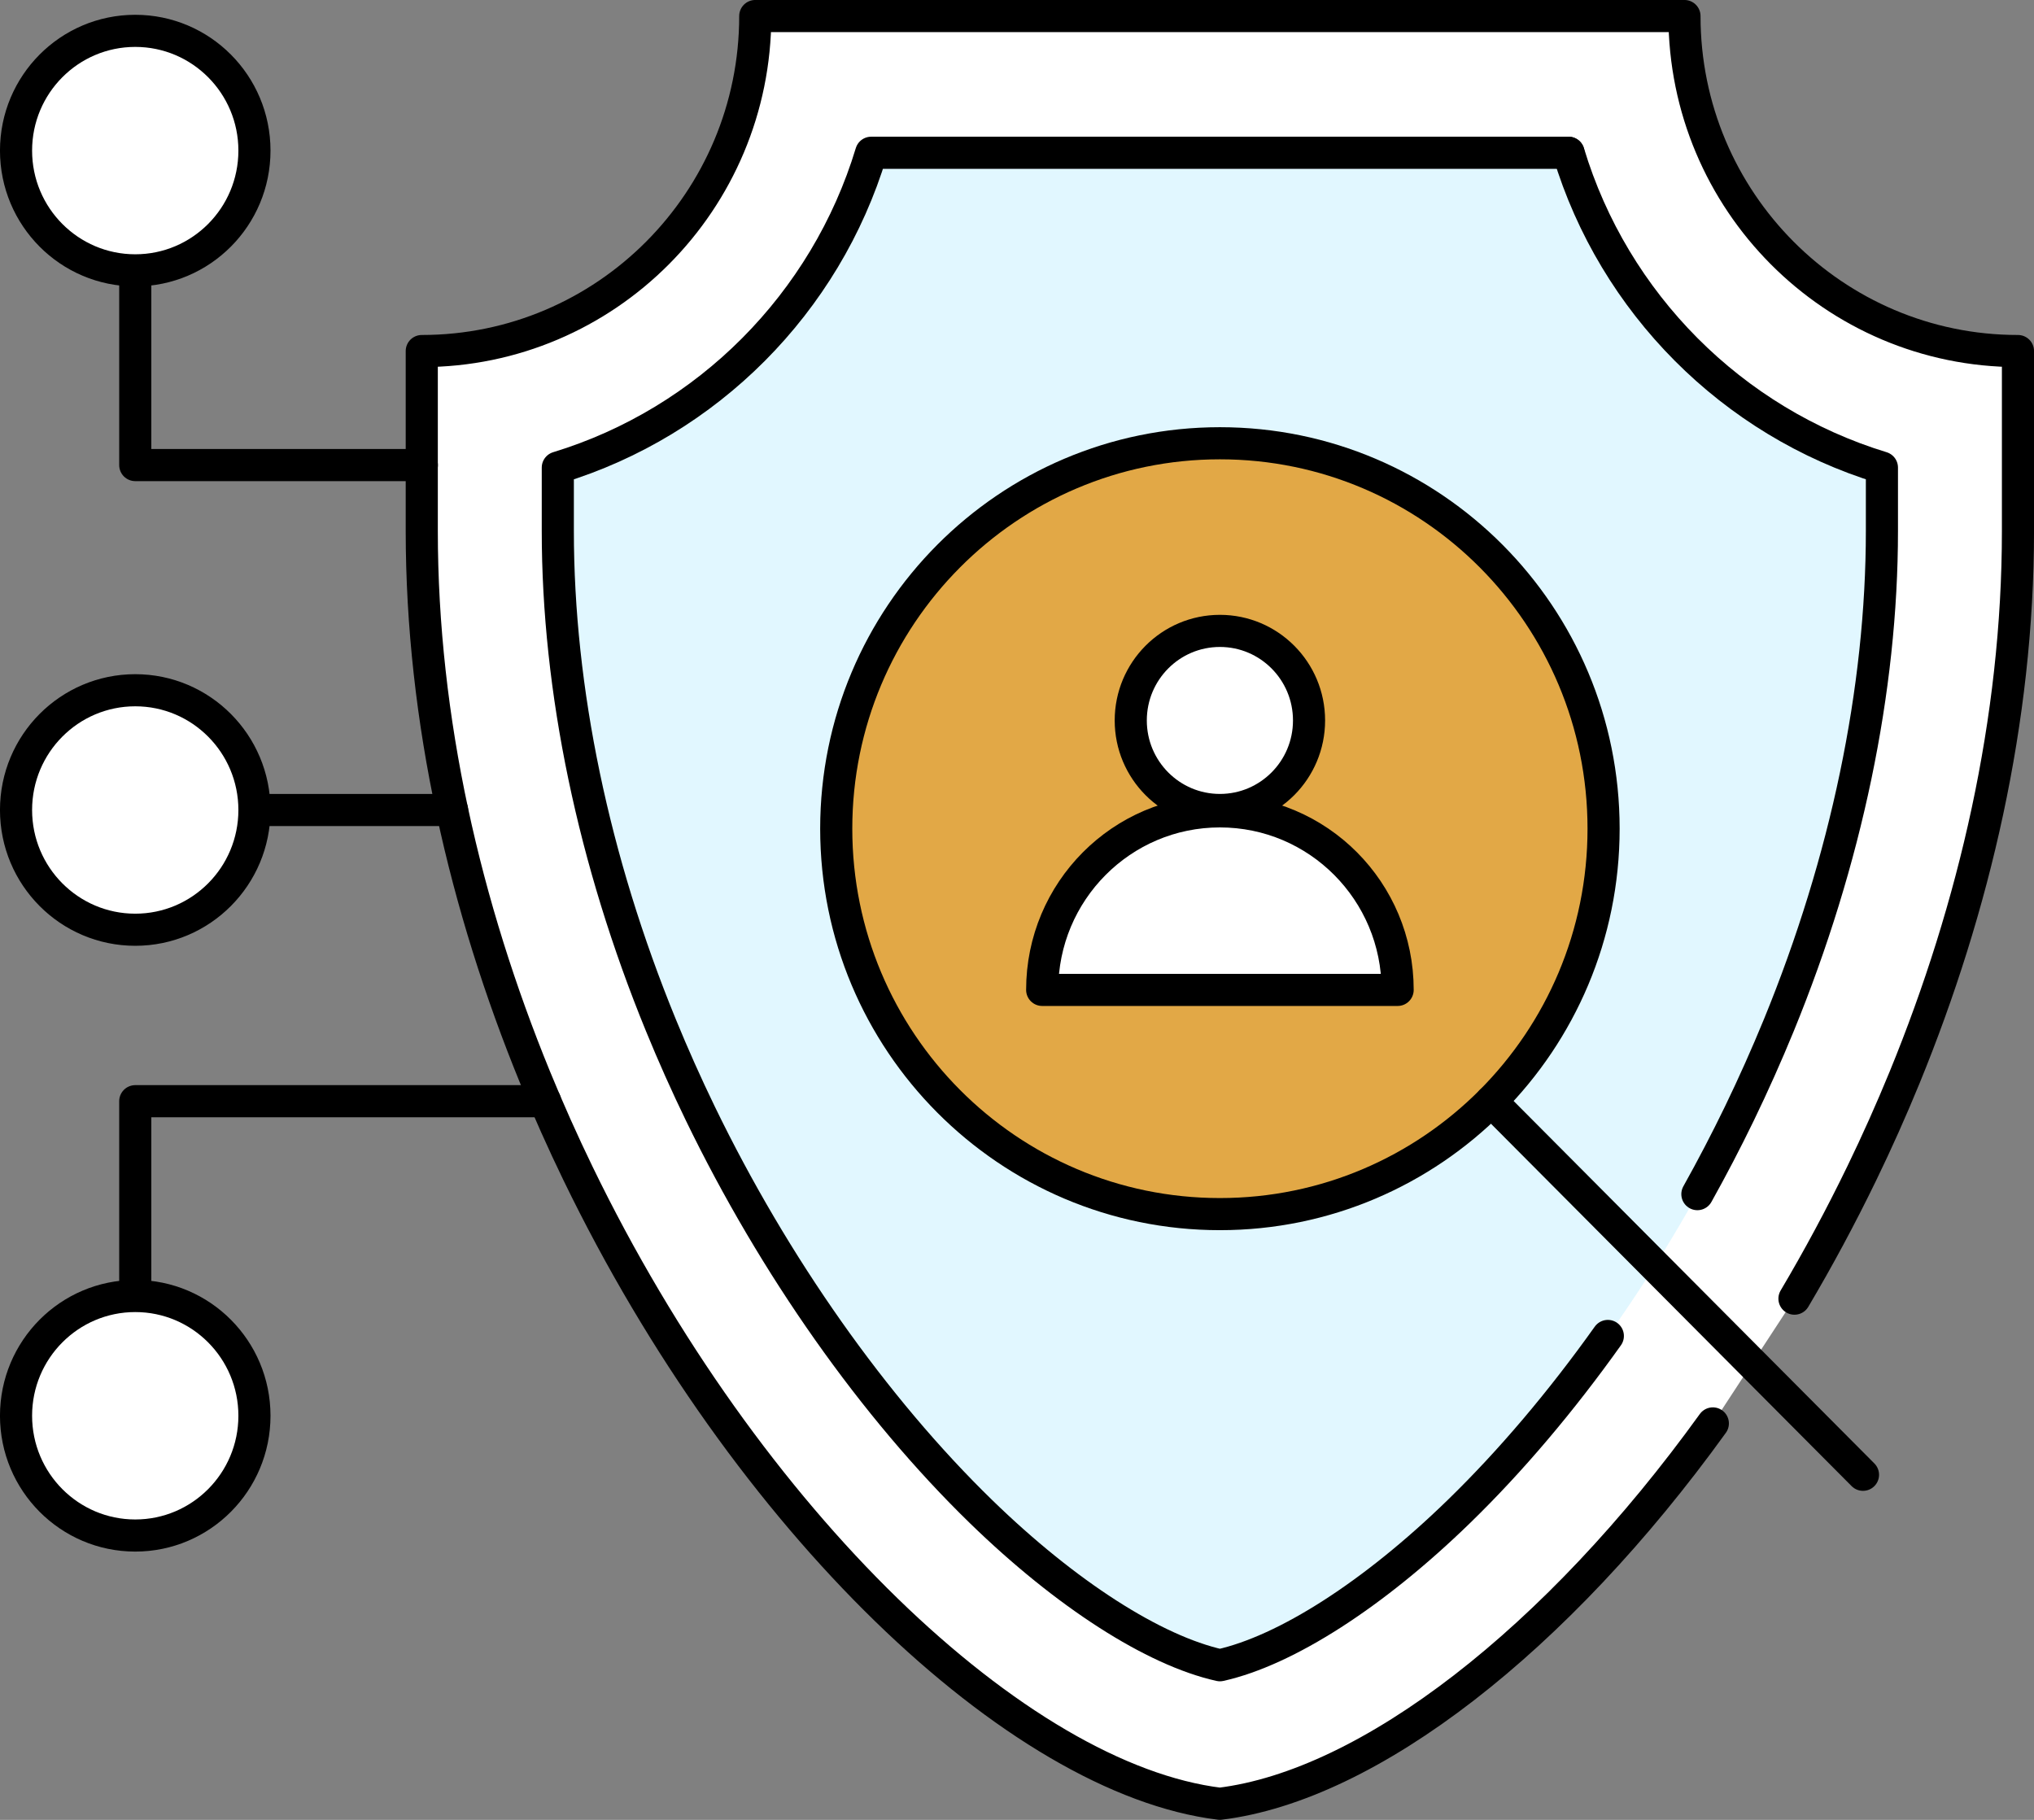<svg width="95" height="85" viewBox="0 0 95 85" fill="none" xmlns="http://www.w3.org/2000/svg">
<rect x="0" y="0" width="95" height="85" fill="#808080" stroke="none"/>
<g clip-path="url(#clip0_2116_435)">
<path d="M83.812 60.656C84.924 58.779 85.976 56.823 86.957 54.8C87.665 53.34 88.332 51.847 88.957 50.324C92.211 42.376 94.251 33.638 94.251 24.799V16.396C85.651 16.396 78.675 9.392 78.675 0.749H35.275C35.275 9.388 28.303 16.396 19.699 16.396V24.799C19.699 33.638 21.739 42.376 24.993 50.324C25.618 51.847 26.285 53.34 26.993 54.8C34.863 71.049 47.53 83.097 56.973 84.248C63.964 83.394 72.729 76.567 80 66.483" fill="white"/>
<path d="M83.812 60.656C84.924 58.779 85.976 56.823 86.957 54.8C87.665 53.34 88.332 51.847 88.957 50.324C92.211 42.376 94.251 33.638 94.251 24.799V16.396C85.651 16.396 78.675 9.392 78.675 0.749H35.275C35.275 9.388 28.303 16.396 19.699 16.396V24.799C19.699 33.638 21.739 42.376 24.993 50.324C25.618 51.847 26.285 53.34 26.993 54.8C34.863 71.049 47.53 83.097 56.973 84.248C63.964 83.394 72.729 76.567 80 66.483" stroke="black" stroke-width="1.5" stroke-linecap="round" stroke-linejoin="round"/>
<path opacity="0.41" d="M73.261 7.135C75.38 14.158 80.906 19.706 87.897 21.839V24.799C87.897 32.213 86.231 40.198 83.078 47.894C82.513 49.27 81.895 50.655 81.24 52.009C77.791 59.129 73.137 65.734 68.131 70.601C64.158 74.464 60.062 77.09 56.973 77.778C53.884 77.09 49.788 74.464 45.815 70.601C40.813 65.734 36.158 59.129 32.706 52.009C32.051 50.658 31.433 49.274 30.868 47.894C27.715 40.198 26.049 32.213 26.049 24.799V21.839C33.039 19.71 38.562 14.158 40.685 7.135H73.253" fill="#B6EAFF"/>
<path d="M75.096 62.398C72.924 65.448 70.572 68.232 68.135 70.601C64.162 74.464 60.066 77.09 56.977 77.778C53.888 77.09 49.792 74.464 45.819 70.601C40.817 65.734 36.162 59.129 32.71 52.009C32.055 50.658 31.437 49.274 30.872 47.894C27.719 40.198 26.053 32.213 26.053 24.799V21.839C33.043 19.71 38.566 14.158 40.689 7.135H73.257" stroke="black" stroke-width="1.5" stroke-linecap="round" stroke-linejoin="round"/>
<path d="M73.261 7.135C75.38 14.158 80.907 19.706 87.897 21.839V24.799C87.897 32.213 86.231 40.198 83.078 47.894C82.513 49.27 81.895 50.655 81.24 52.009C80.622 53.284 79.967 54.54 79.278 55.774" stroke="black" stroke-width="1.5" stroke-linecap="round" stroke-linejoin="round"/>
<path d="M56.977 56.707C66.874 56.707 74.897 48.647 74.897 38.705C74.897 28.762 66.874 20.703 56.977 20.703C47.08 20.703 39.057 28.762 39.057 38.705C39.057 48.647 47.08 56.707 56.977 56.707Z" fill="#E2A846" stroke="black" stroke-width="1.5" stroke-linecap="round" stroke-linejoin="round"/>
<path d="M56.977 37.832C59.276 37.832 61.14 35.959 61.14 33.65C61.14 31.339 59.276 29.467 56.977 29.467C54.677 29.467 52.813 31.339 52.813 33.65C52.813 35.959 54.677 37.832 56.977 37.832Z" fill="white" stroke="black" stroke-width="1.5" stroke-linecap="round" stroke-linejoin="round"/>
<path d="M48.676 46.235C48.676 41.631 52.39 37.896 56.977 37.896C61.564 37.896 65.278 41.627 65.278 46.235H48.679H48.676Z" fill="white" stroke="black" stroke-width="1.5" stroke-linecap="round" stroke-linejoin="round"/>
<path d="M69.647 51.433L87.013 68.882" stroke="black" stroke-width="1.5" stroke-linecap="round" stroke-linejoin="round"/>
<path d="M19.703 21.722H6.317V7.034" stroke="black" stroke-width="1.5" stroke-linecap="round" stroke-linejoin="round"/>
<path d="M25.461 51.433H6.317V66.125" stroke="black" stroke-width="1.5" stroke-linecap="round" stroke-linejoin="round"/>
<path d="M21.114 37.832H6.317" stroke="black" stroke-width="1.5" stroke-linecap="round" stroke-linejoin="round"/>
<path d="M6.317 12.627C9.392 12.627 11.884 10.123 11.884 7.034C11.884 3.945 9.392 1.441 6.317 1.441C3.242 1.441 0.749 3.945 0.749 7.034C0.749 10.123 3.242 12.627 6.317 12.627Z" fill="white" stroke="black" stroke-width="1.5" stroke-linecap="round" stroke-linejoin="round"/>
<path d="M6.317 43.425C9.392 43.425 11.884 40.921 11.884 37.832C11.884 34.743 9.392 32.239 6.317 32.239C3.242 32.239 0.749 34.743 0.749 37.832C0.749 40.921 3.242 43.425 6.317 43.425Z" fill="white" stroke="black" stroke-width="1.5" stroke-linecap="round" stroke-linejoin="round"/>
<path d="M6.317 71.719C9.392 71.719 11.884 69.214 11.884 66.125C11.884 63.036 9.392 60.532 6.317 60.532C3.242 60.532 0.749 63.036 0.749 66.125C0.749 69.214 3.242 71.719 6.317 71.719Z" fill="white" stroke="black" stroke-width="1.5" stroke-linecap="round" stroke-linejoin="round"/>
</g>
<defs>
<clipPath id="clip0_2116_435">
<rect width="95" height="85" fill="white"/>
</clipPath>
</defs>
</svg>

